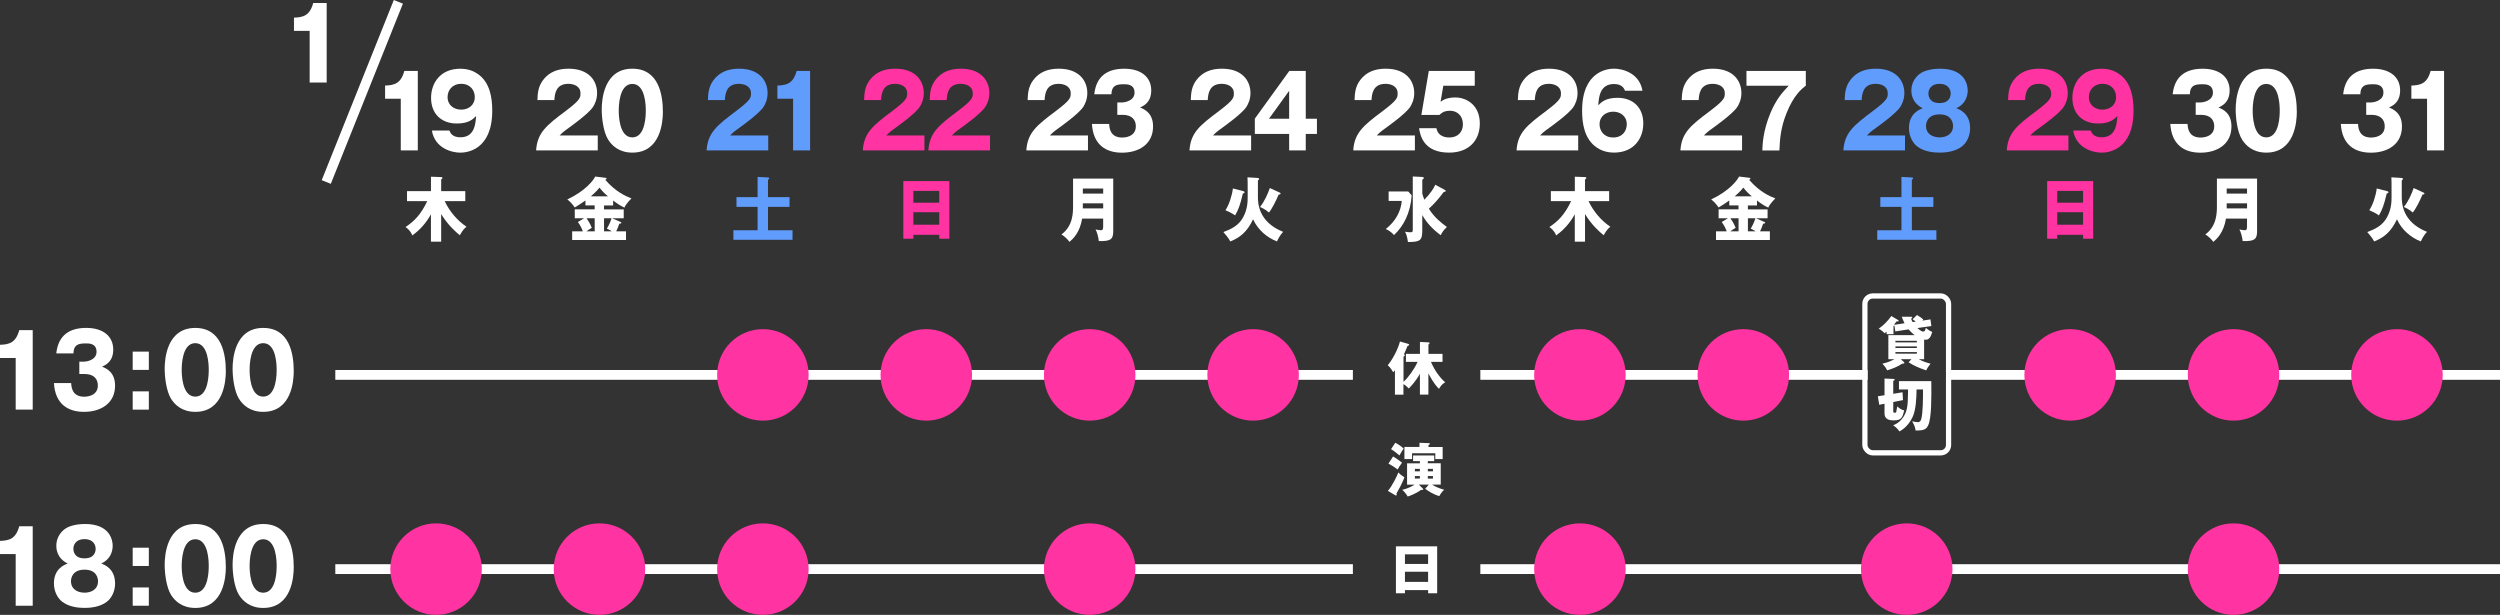 <?xml version="1.0" encoding="UTF-8"?><svg id="_レイヤー_2" xmlns="http://www.w3.org/2000/svg" viewBox="0 0 764.96 188.14"><rect x="0" y="0" width="764.96" height="188.14" fill="#333333" stroke="none"/><defs><style>.cls-1{fill:#fff;}.cls-2{stroke-width:1.6px;}.cls-2,.cls-3{fill:none;stroke:#fff;}.cls-4{fill:#ff33a1;}.cls-3{stroke-miterlimit:10;stroke-width:3px;}.cls-5{fill:#609cfc;}</style></defs><g id="_レイヤー_1-2"><g><g><path class="cls-1" d="M4.8,125.34v-15.8H0v-4.04c2.83-.09,4.85-.62,5.89-4.48h4.12v24.32H4.8Z"/><path class="cls-1" d="M24.27,114.44v-3.77h1.4c.53,0,3.87-.34,3.87-3.03s-2.5-2.56-3.34-2.56c-2.16,0-3.68,.37-3.73,3.06h-5.25c.62-5.8,4.32-7.81,9.18-7.81,5.25,0,8.25,2.66,8.25,6.61,0,3.74-2.33,4.75-3.42,5.25,1.29,.53,3.98,1.67,3.98,5.8,0,5.49-4.43,8.03-9.48,8.03s-8.84-2.47-9.23-8.8h5.28c.06,1.17,.25,4.17,4.01,4.17,.53,0,4.15-.09,4.15-3.46,0-1.98-1.26-3.49-4.01-3.49h-1.66Z"/><path class="cls-1" d="M45.54,107.59v5.59h-4.94v-5.59h4.94Zm0,12.16v5.59h-4.94v-5.59h4.94Z"/><path class="cls-1" d="M69.1,113.58c0,2.96-.65,12.44-9.34,12.44-4.07,0-6.26-2.16-7.41-3.98-1.46-2.35-1.96-6.58-1.96-9.26,0-2.96,.65-12.44,9.37-12.44,8.19,0,9.34,8.21,9.34,13.24Zm-13.5-.4c0,1.02,0,8.18,4.15,8.18s4.12-7.13,4.12-8.18c0-1.14,0-8.18-4.12-8.18s-4.15,7.07-4.15,8.18Z"/><path class="cls-1" d="M89.88,113.58c0,2.96-.65,12.44-9.34,12.44-4.07,0-6.26-2.16-7.41-3.98-1.46-2.35-1.96-6.58-1.96-9.26,0-2.96,.65-12.44,9.37-12.44,8.19,0,9.34,8.21,9.34,13.24Zm-13.5-.4c0,1.02,0,8.18,4.15,8.18s4.12-7.13,4.12-8.18c0-1.14,0-8.18-4.12-8.18s-4.15,7.07-4.15,8.18Z"/><path class="cls-1" d="M4.8,185.34v-15.8H0v-4.04c2.83-.09,4.85-.62,5.89-4.48h4.12v24.32H4.8Z"/><path class="cls-1" d="M35.22,178.48c0,2.28-.95,4.44-2.53,5.65-2.19,1.7-5.33,1.88-6.82,1.88-1.74,0-4.71-.25-6.82-1.88-1.38-1.05-2.55-3.09-2.55-5.65,0-4.45,3.23-5.68,4.21-6.05-3.48-1.7-3.48-4.82-3.48-5.43,0-2.16,1.04-3.89,2.44-5,1.63-1.33,4.55-1.67,6.31-1.67,7.89,0,8.5,5.22,8.5,6.67,0,1.91-.81,4.2-3.48,5.43,.98,.37,4.21,1.61,4.21,6.05Zm-13.5-.65c0,2.62,2.24,3.52,4.15,3.52s4.12-.89,4.12-3.52c0-.99-.48-3.52-4.12-3.52s-4.15,2.5-4.15,3.52Zm.73-9.91c0,.4,.06,2.93,3.4,2.93s3.42-2.47,3.42-2.9c0-1.11-.65-2.99-3.4-2.99s-3.42,1.85-3.42,2.96Z"/><path class="cls-1" d="M45.54,167.59v5.59h-4.94v-5.59h4.94Zm0,12.16v5.59h-4.94v-5.59h4.94Z"/><path class="cls-1" d="M69.1,173.58c0,2.96-.65,12.44-9.34,12.44-4.07,0-6.26-2.16-7.41-3.98-1.46-2.35-1.96-6.58-1.96-9.26,0-2.96,.65-12.44,9.37-12.44,8.19,0,9.34,8.21,9.34,13.24Zm-13.5-.4c0,1.02,0,8.18,4.15,8.18s4.12-7.13,4.12-8.18c0-1.14,0-8.18-4.12-8.18s-4.15,7.07-4.15,8.18Z"/><path class="cls-1" d="M89.88,173.58c0,2.96-.65,12.44-9.34,12.44-4.07,0-6.26-2.16-7.41-3.98-1.46-2.35-1.96-6.58-1.96-9.26,0-2.96,.65-12.44,9.37-12.44,8.19,0,9.34,8.21,9.34,13.24Zm-13.5-.4c0,1.02,0,8.18,4.15,8.18s4.12-7.13,4.12-8.18c0-1.14,0-8.18-4.12-8.18s-4.15,7.07-4.15,8.18Z"/></g><path class="cls-1" d="M94.75,25.25V9.44h-4.8V5.4c2.83-.09,4.85-.62,5.89-4.48h4.12V25.25h-5.22Z"/><line class="cls-3" x1="121.89" y1=".56" x2="99.83" y2="55.69"/><g><path class="cls-1" d="M122.63,46.02v-15.8h-4.8v-4.04c2.83-.09,4.85-.62,5.89-4.48h4.12v24.32h-5.22Z"/><path class="cls-1" d="M137.51,39.94c.25,.65,.84,2.07,3.37,2.07,4.35,0,4.63-4.14,4.8-6.51-.98,.99-2.27,2.29-5.92,2.29-4.69,0-7.86-2.96-7.86-7.84,0-4.54,2.83-8.92,8.95-8.92,2.64,0,4.29,.89,5.22,1.51,3.96,2.62,4.55,7.62,4.55,11.33,0,12.1-7.83,12.84-9.77,12.84-2.53,0-7.77-1.27-8.7-6.76h5.36Zm-.56-10.25c0,2.56,2.02,3.86,4.18,3.86s4.15-1.33,4.15-3.86c0-2.01-1.35-4.04-4.15-4.04s-4.18,2.04-4.18,4.04Z"/><path class="cls-1" d="M134.98,73.95h-3.12v-8.38c-1.43,2.61-3.38,4.82-5.71,6.46-.18-.45-.55-1.47-2.06-2.57,2.59-1.71,4.67-3.74,6.64-7.91h-6.19v-3.07h7.33v-4.41l3.02,.11c.16,0,.49,.02,.49,.26,0,.19-.06,.24-.39,.47v3.57h7.38v3.07h-6.3c1.53,3.22,3.85,5.92,6.68,7.84-.33,.24-1.02,.71-2.06,2.59-1.24-1.02-3.65-3.11-5.7-6.48v8.45Z"/></g><line class="cls-3" x1="452.96" y1="174.14" x2="764.96" y2="174.14"/><line class="cls-3" x1="595.96" y1="114.71" x2="764.96" y2="114.71"/><line class="cls-3" x1="452.96" y1="114.71" x2="571.46" y2="114.71"/><line class="cls-3" x1="102.6" y1="174.14" x2="413.96" y2="174.14"/><line class="cls-3" x1="102.6" y1="114.71" x2="413.96" y2="114.71"/><circle class="cls-4" cx="133.43" cy="174.14" r="14"/><g><path class="cls-1" d="M182.9,46.02h-18.86c.36-5.4,3.11-7.62,9.06-12.07,4.52-3.4,4.52-4.11,4.52-5.4,0-2.31-2.24-2.9-3.7-2.9-3.79,0-4.18,2.96-4.29,4.97h-5.19c.08-1.95,.17-4.07,1.74-6.14,1.88-2.5,4.6-3.46,7.77-3.46,6.43,0,8.75,3.89,8.75,7.44,0,2.01-.73,3.43-1.23,4.23-1.43,2.19-7.1,6.17-7.38,6.39-1.82,1.3-2.1,1.6-2.86,2.38h11.67v4.57Z"/><path class="cls-1" d="M202.83,34.26c0,2.96-.65,12.44-9.34,12.44-4.07,0-6.26-2.16-7.41-3.98-1.46-2.35-1.96-6.58-1.96-9.26,0-2.96,.65-12.44,9.37-12.44,8.19,0,9.34,8.21,9.34,13.24Zm-13.5-.4c0,1.02,0,8.18,4.15,8.18s4.12-7.13,4.12-8.18c0-1.14,0-8.18-4.12-8.18s-4.15,7.07-4.15,8.18Z"/><path class="cls-1" d="M184.84,64.07h6.01v2.72h-3.53l2.51,1.1c.18,.09,.29,.13,.29,.26,0,.24-.31,.28-.63,.3-.33,.95-.57,1.6-.94,2.33h3v2.66h-16.48v-2.66h3.28c-.47-1.19-.75-1.73-1.53-2.85l1.92-1.15h-2.87v-2.72h6.09v-1.21h-2.83v-1.51c-1.3,.91-1.65,1.17-3.26,2.14-.73-1.02-1.41-1.81-2.28-2.46,5.48-2.57,7.95-5.79,8.54-7l3.2,.39c.12,.02,.26,.04,.26,.22,0,.22-.2,.32-.39,.39,3.28,3.8,6.46,5.08,8.03,5.7-.37,.35-1.75,1.73-2.16,2.81-1.34-.63-2.1-1.14-3.46-2.18v1.51h-2.79v1.21Zm-2.87,2.72h-2.49c.26,.35,.98,1.4,1.61,2.92-.82,.5-1.2,.73-1.67,1.08h2.55v-4Zm4.06-6.72c-1.12-.93-1.75-1.58-2.59-2.66-1,1.25-2.18,2.27-2.65,2.66h5.24Zm-1.2,10.72h2.4c-.79-.47-1.16-.67-1.53-.84,.84-1.38,1.24-2.55,1.41-3.16h-2.28v4Z"/></g><circle class="cls-4" cx="183.43" cy="174.14" r="14"/><g><path class="cls-5" d="M235.07,46.02h-18.86c.36-5.4,3.11-7.62,9.06-12.07,4.52-3.4,4.52-4.11,4.52-5.4,0-2.31-2.24-2.9-3.7-2.9-3.79,0-4.18,2.96-4.29,4.97h-5.19c.08-1.95,.17-4.07,1.74-6.14,1.88-2.5,4.6-3.46,7.77-3.46,6.43,0,8.75,3.89,8.75,7.44,0,2.01-.73,3.43-1.23,4.23-1.43,2.19-7.1,6.17-7.38,6.39-1.82,1.3-2.1,1.6-2.86,2.38h11.67v4.57Z"/><path class="cls-5" d="M242.67,46.02v-15.8h-4.8v-4.04c2.83-.09,4.85-.62,5.89-4.48h4.12v24.32h-5.22Z"/><path class="cls-5" d="M241.58,60.31v2.98h-6.58v7.17h7.5v2.92h-18.09v-2.92h7.4v-7.17h-6.46v-2.98h6.46v-6.18l3.26,.17c.18,0,.31,.13,.31,.26,0,.15-.25,.37-.39,.48v5.27h6.58Z"/></g><circle class="cls-4" cx="233.43" cy="174.14" r="14"/><circle class="cls-4" cx="233.43" cy="114.71" r="14"/><g><path class="cls-4" d="M282.86,46.02h-18.86c.36-5.4,3.11-7.62,9.06-12.07,4.52-3.4,4.52-4.11,4.52-5.4,0-2.31-2.24-2.9-3.7-2.9-3.79,0-4.18,2.96-4.29,4.97h-5.19c.08-1.95,.17-4.07,1.74-6.14,1.88-2.5,4.6-3.46,7.77-3.46,6.43,0,8.75,3.89,8.75,7.44,0,2.01-.73,3.43-1.23,4.23-1.43,2.19-7.1,6.17-7.38,6.39-1.82,1.3-2.1,1.6-2.86,2.38h11.67v4.57Z"/><path class="cls-4" d="M302.93,46.02h-18.86c.36-5.4,3.11-7.62,9.06-12.07,4.52-3.4,4.52-4.11,4.52-5.4,0-2.31-2.24-2.9-3.7-2.9-3.79,0-4.18,2.96-4.29,4.97h-5.19c.08-1.95,.17-4.07,1.74-6.14,1.88-2.5,4.6-3.46,7.77-3.46,6.43,0,8.75,3.89,8.75,7.44,0,2.01-.73,3.43-1.23,4.23-1.43,2.19-7.1,6.17-7.38,6.39-1.82,1.3-2.1,1.6-2.86,2.38h11.67v4.57Z"/><path class="cls-4" d="M279.48,71.85v1.19h-3.08v-17.63h14.08v17.63h-3.08v-1.19h-7.91Zm7.91-9.83v-3.61h-7.91v3.61h7.91Zm0,6.74v-3.83h-7.91v3.83h7.91Z"/></g><circle class="cls-4" cx="283.43" cy="114.71" r="14"/><g><path class="cls-1" d="M332.9,46.02h-18.86c.36-5.4,3.11-7.62,9.06-12.07,4.52-3.4,4.52-4.11,4.52-5.4,0-2.31-2.24-2.9-3.7-2.9-3.79,0-4.18,2.96-4.29,4.97h-5.19c.08-1.95,.17-4.07,1.74-6.14,1.88-2.5,4.6-3.46,7.77-3.46,6.43,0,8.75,3.89,8.75,7.44,0,2.01-.73,3.43-1.23,4.23-1.43,2.19-7.1,6.17-7.38,6.39-1.82,1.3-2.1,1.6-2.86,2.38h11.67v4.57Z"/><path class="cls-1" d="M341.88,35.13v-3.77h1.4c.53,0,3.87-.34,3.87-3.02s-2.5-2.56-3.34-2.56c-2.16,0-3.68,.37-3.73,3.06h-5.25c.62-5.8,4.32-7.81,9.18-7.81,5.25,0,8.25,2.65,8.25,6.61,0,3.73-2.33,4.75-3.42,5.25,1.29,.52,3.98,1.67,3.98,5.8,0,5.49-4.43,8.03-9.48,8.03s-8.84-2.47-9.23-8.8h5.28c.06,1.17,.25,4.17,4.01,4.17,.53,0,4.15-.09,4.15-3.46,0-1.98-1.26-3.49-4.01-3.49h-1.66Z"/><path class="cls-1" d="M331.12,66.88c-.73,4.36-2.79,6.2-3.87,7.13-.47-.67-1.59-1.79-2.46-2.27,3.59-2.64,3.55-6.74,3.55-8.9v-8.19h12.29v16.01c0,2.33-.51,3.26-4.42,3.09-.06-1.02-.55-2.79-.98-3.54,.31,.06,1.14,.24,1.61,.24,.67,0,.71-.45,.71-1.23v-2.33h-6.44Zm6.44-7.65v-1.54h-6.23v1.54h6.23Zm0,4.54v-1.56h-6.23v1.56h6.23Z"/></g><circle class="cls-4" cx="333.43" cy="174.14" r="14"/><circle class="cls-4" cx="333.43" cy="114.71" r="14"/><g><path class="cls-1" d="M382.82,46.02h-18.86c.36-5.4,3.11-7.62,9.06-12.07,4.52-3.4,4.52-4.11,4.52-5.4,0-2.31-2.24-2.9-3.7-2.9-3.79,0-4.18,2.96-4.29,4.97h-5.19c.08-1.95,.17-4.07,1.74-6.14,1.88-2.5,4.6-3.46,7.77-3.46,6.43,0,8.75,3.89,8.75,7.44,0,2.01-.73,3.43-1.23,4.23-1.43,2.19-7.1,6.17-7.38,6.39-1.82,1.3-2.1,1.6-2.86,2.38h11.67v4.57Z"/><path class="cls-1" d="M394.52,21.7h5.02v14.63h3.42v4.66h-3.42v5.03h-5.08v-5.03h-10.5v-4.69l10.55-14.6Zm-.06,14.63v-8.55l-6.17,8.55h6.17Z"/><path class="cls-1" d="M384.9,54.46c.2,.02,.35,.09,.35,.28,0,.28-.24,.39-.35,.45v4.99c0,1.99,.14,7.74,7.72,10.76-.75,.82-1.28,1.62-1.89,2.94-3.12-1.23-5.81-3.54-7.31-6.78-1.77,3.8-3.99,5.6-6.97,6.78-.49-1.02-1.75-2.46-2.12-2.87,2.38-.91,4.65-1.92,6.07-4.56,1.37-2.59,1.37-4.8,1.37-6.42,0-4.36,0-4.84-.06-5.77l3.18,.19Zm-4.42,4.04c.14,.04,.33,.11,.33,.35s-.16,.28-.51,.35c-.84,3.57-1.37,4.97-2.38,6.7-.75-.56-2.42-1.38-2.95-1.58,1.06-1.62,1.96-4.21,2.28-6.66l3.22,.84Zm11.04,.41c.14,.06,.31,.13,.31,.3,0,.28-.2,.3-.59,.32-.69,1.71-2.08,4.49-2.97,5.49-1.1-.97-2.22-1.47-2.73-1.69,1.36-1.62,2.49-4.23,3-5.79l2.97,1.36Z"/></g><circle class="cls-4" cx="383.43" cy="114.71" r="14"/><g><path class="cls-1" d="M432.93,46.02h-18.86c.36-5.4,3.11-7.62,9.06-12.07,4.52-3.4,4.52-4.11,4.52-5.4,0-2.31-2.24-2.9-3.7-2.9-3.79,0-4.18,2.96-4.29,4.97h-5.19c.08-1.95,.17-4.07,1.74-6.14,1.88-2.5,4.6-3.46,7.77-3.46,6.43,0,8.75,3.89,8.75,7.44,0,2.01-.73,3.43-1.23,4.23-1.43,2.19-7.1,6.17-7.38,6.39-1.82,1.3-2.1,1.6-2.86,2.38h11.67v4.57Z"/><path class="cls-1" d="M451.25,26.24h-9.62l-.84,4.91c1.46-1.17,3.28-1.33,4.49-1.33,3.59,0,7.52,2.44,7.52,7.96,0,5.22-3.37,8.92-9.4,8.92-8,0-8.87-5.53-9.18-7.47h5.3c.53,2.84,3.42,2.84,3.96,2.84,2.55,0,4.15-1.64,4.15-4.04,0-2.69-1.85-4.14-3.9-4.14-1.94,0-2.64,.68-3.28,1.27h-5.53l2.27-13.46h14.06v4.54Z"/><path class="cls-1" d="M430.91,58.59l1.04,1.19c-.37,5.4-2.47,9.4-5.4,12.14-.69-.82-1.79-1.58-2.53-1.84,2.98-2.31,4.67-5.49,4.89-8.6h-4.01v-2.89h6.01Zm11.08-.54c.26,.13,.37,.2,.37,.39,0,.24-.31,.28-.59,.28-1.43,1.95-2.99,3.74-4.56,5.14,1.71,2.74,3.71,4.24,5.52,5.6-1,.91-1.41,1.56-1.9,2.51-1.24-.93-3.81-2.92-5.64-6.16v4.8c0,3-.71,3.44-4.38,3.44-.27-1.92-.57-2.55-.9-3.15,.75,.11,1.06,.17,1.61,.17,.71,0,.77-.11,.77-.95v-16.12l2.91,.15c.26,.02,.45,.06,.45,.32,0,.24-.25,.41-.45,.52v4.24c.1,.43,.24,.91,.63,1.88,1.79-1.81,2.93-3.54,3.34-4.58l2.83,1.53Z"/></g><g><path class="cls-1" d="M482.9,46.02h-18.86c.36-5.4,3.11-7.62,9.06-12.07,4.52-3.4,4.52-4.11,4.52-5.4,0-2.31-2.24-2.9-3.7-2.9-3.79,0-4.18,2.96-4.29,4.97h-5.19c.08-1.95,.17-4.07,1.74-6.14,1.88-2.5,4.6-3.46,7.77-3.46,6.43,0,8.75,3.89,8.75,7.44,0,2.01-.73,3.43-1.23,4.23-1.43,2.19-7.1,6.17-7.38,6.39-1.82,1.3-2.1,1.6-2.86,2.38h11.67v4.57Z"/><path class="cls-1" d="M497.24,27.78c-.28-.65-.84-2.07-3.4-2.07-4.35,0-4.63,4.14-4.8,6.51,.98-.99,2.27-2.29,5.92-2.29,4.69,0,7.86,2.96,7.86,7.84,0,4.54-2.83,8.92-8.95,8.92-2.64,0-4.29-.89-5.22-1.51-3.96-2.62-4.55-7.62-4.55-11.33,0-12.1,7.83-12.84,9.77-12.84,2.53,0,7.77,1.27,8.7,6.76h-5.33Zm.53,10.25c0-2.56-2.02-3.86-4.15-3.86s-4.18,1.33-4.18,3.86c0,2.01,1.35,4.04,4.18,4.04s4.15-2.04,4.15-4.04Z"/><path class="cls-1" d="M484.98,73.95h-3.12v-8.38c-1.43,2.61-3.38,4.82-5.71,6.46-.18-.45-.55-1.47-2.06-2.57,2.59-1.71,4.67-3.74,6.64-7.91h-6.19v-3.07h7.33v-4.41l3.02,.11c.16,0,.49,.02,.49,.26,0,.19-.06,.24-.39,.47v3.57h7.38v3.07h-6.3c1.53,3.22,3.85,5.92,6.68,7.84-.33,.24-1.02,.71-2.06,2.59-1.24-1.02-3.65-3.11-5.7-6.48v8.45Z"/></g><circle class="cls-4" cx="483.43" cy="174.14" r="14"/><circle class="cls-4" cx="483.43" cy="114.71" r="14"/><g><path class="cls-1" d="M533.04,46.02h-18.86c.36-5.4,3.11-7.62,9.06-12.07,4.52-3.4,4.52-4.11,4.52-5.4,0-2.31-2.24-2.9-3.7-2.9-3.79,0-4.18,2.96-4.29,4.97h-5.19c.08-1.95,.17-4.07,1.74-6.14,1.88-2.5,4.6-3.46,7.77-3.46,6.43,0,8.75,3.89,8.75,7.44,0,2.01-.73,3.43-1.23,4.23-1.43,2.19-7.1,6.17-7.38,6.39-1.82,1.3-2.1,1.6-2.86,2.38h11.67v4.57Z"/><path class="cls-1" d="M534.39,26.24v-4.54h18.16v4.51c-1.21,.93-3.7,2.87-5.92,8.46-1.82,4.54-2.02,8.18-2.16,11.36h-5.22c.06-1.76,.17-5.87,2.44-11.36,1.82-4.35,3.62-6.3,5.61-8.43h-12.91Z"/><path class="cls-1" d="M534.84,64.07h6.01v2.72h-3.53l2.51,1.1c.18,.09,.29,.13,.29,.26,0,.24-.31,.28-.63,.3-.33,.95-.57,1.6-.94,2.33h3v2.66h-16.48v-2.66h3.28c-.47-1.19-.75-1.73-1.53-2.85l1.92-1.15h-2.87v-2.72h6.09v-1.21h-2.83v-1.51c-1.3,.91-1.65,1.17-3.26,2.14-.73-1.02-1.41-1.81-2.28-2.46,5.48-2.57,7.95-5.79,8.54-7l3.2,.39c.12,.02,.26,.04,.26,.22,0,.22-.2,.32-.39,.39,3.28,3.8,6.46,5.08,8.03,5.7-.37,.35-1.75,1.73-2.16,2.81-1.34-.63-2.1-1.14-3.46-2.18v1.51h-2.79v1.21Zm-2.87,2.72h-2.49c.26,.35,.98,1.4,1.61,2.92-.82,.5-1.2,.73-1.67,1.08h2.55v-4Zm4.06-6.72c-1.12-.93-1.75-1.58-2.59-2.66-1,1.25-2.18,2.27-2.65,2.66h5.24Zm-1.2,10.72h2.4c-.79-.47-1.16-.67-1.53-.84,.84-1.38,1.24-2.55,1.41-3.16h-2.28v4Z"/></g><circle class="cls-4" cx="533.43" cy="114.71" r="14"/><g><path class="cls-5" d="M582.9,46.02h-18.86c.36-5.4,3.11-7.62,9.06-12.07,4.52-3.4,4.52-4.11,4.52-5.4,0-2.31-2.24-2.9-3.7-2.9-3.79,0-4.18,2.96-4.29,4.97h-5.19c.08-1.95,.17-4.07,1.74-6.14,1.88-2.5,4.6-3.46,7.77-3.46,6.43,0,8.75,3.89,8.75,7.44,0,2.01-.73,3.43-1.23,4.23-1.43,2.19-7.1,6.17-7.38,6.39-1.82,1.3-2.1,1.6-2.86,2.38h11.67v4.57Z"/><path class="cls-5" d="M602.83,39.17c0,2.28-.95,4.45-2.53,5.65-2.19,1.7-5.33,1.88-6.82,1.88-1.74,0-4.71-.25-6.82-1.88-1.38-1.05-2.55-3.09-2.55-5.65,0-4.45,3.23-5.68,4.21-6.05-3.48-1.7-3.48-4.82-3.48-5.43,0-2.16,1.04-3.89,2.44-5,1.63-1.33,4.55-1.67,6.31-1.67,7.89,0,8.5,5.22,8.5,6.67,0,1.91-.81,4.2-3.48,5.43,.98,.37,4.21,1.61,4.21,6.05Zm-13.5-.65c0,2.62,2.24,3.52,4.15,3.52s4.12-.9,4.12-3.52c0-.99-.48-3.52-4.12-3.52s-4.15,2.5-4.15,3.52Zm.73-9.91c0,.4,.06,2.93,3.4,2.93s3.42-2.47,3.42-2.9c0-1.11-.65-2.99-3.4-2.99s-3.42,1.85-3.42,2.96Z"/><path class="cls-5" d="M591.58,60.31v2.98h-6.58v7.17h7.5v2.92h-18.09v-2.92h7.4v-7.17h-6.46v-2.98h6.46v-6.18l3.26,.17c.18,0,.31,.13,.31,.26,0,.15-.25,.37-.39,.48v5.27h6.58Z"/></g><circle class="cls-4" cx="583.43" cy="174.14" r="14"/><g><path class="cls-4" d="M632.9,46.02h-18.86c.36-5.4,3.11-7.62,9.06-12.07,4.52-3.4,4.52-4.11,4.52-5.4,0-2.31-2.24-2.9-3.7-2.9-3.79,0-4.18,2.96-4.29,4.97h-5.19c.08-1.95,.17-4.07,1.74-6.14,1.88-2.5,4.6-3.46,7.77-3.46,6.43,0,8.75,3.89,8.75,7.44,0,2.01-.73,3.43-1.23,4.23-1.43,2.19-7.1,6.17-7.38,6.39-1.82,1.3-2.1,1.6-2.86,2.38h11.67v4.57Z"/><path class="cls-4" d="M639.72,39.94c.25,.65,.84,2.07,3.37,2.07,4.35,0,4.63-4.14,4.8-6.51-.98,.99-2.27,2.29-5.92,2.29-4.69,0-7.86-2.96-7.86-7.84,0-4.54,2.83-8.92,8.95-8.92,2.64,0,4.29,.89,5.22,1.51,3.96,2.62,4.55,7.62,4.55,11.33,0,12.1-7.83,12.84-9.77,12.84-2.53,0-7.77-1.27-8.7-6.76h5.36Zm-.56-10.25c0,2.56,2.02,3.86,4.18,3.86s4.15-1.33,4.15-3.86c0-2.01-1.35-4.04-4.15-4.04s-4.18,2.04-4.18,4.04Z"/><path class="cls-4" d="M629.48,71.85v1.19h-3.08v-17.63h14.08v17.63h-3.08v-1.19h-7.91Zm7.91-9.83v-3.61h-7.91v3.61h7.91Zm0,6.74v-3.83h-7.91v3.83h7.91Z"/></g><circle class="cls-4" cx="633.43" cy="114.71" r="14"/><g><path class="cls-1" d="M671.85,35.13v-3.77h1.4c.53,0,3.87-.34,3.87-3.02s-2.5-2.56-3.34-2.56c-2.16,0-3.68,.37-3.73,3.06h-5.25c.62-5.8,4.32-7.81,9.18-7.81,5.25,0,8.25,2.65,8.25,6.61,0,3.73-2.33,4.75-3.42,5.25,1.29,.52,3.98,1.67,3.98,5.8,0,5.49-4.43,8.03-9.48,8.03s-8.84-2.47-9.23-8.8h5.28c.06,1.17,.25,4.17,4.01,4.17,.53,0,4.15-.09,4.15-3.46,0-1.98-1.26-3.49-4.01-3.49h-1.66Z"/><path class="cls-1" d="M702.79,34.26c0,2.96-.65,12.44-9.34,12.44-4.07,0-6.26-2.16-7.41-3.98-1.46-2.35-1.96-6.58-1.96-9.26,0-2.96,.65-12.44,9.37-12.44,8.19,0,9.34,8.21,9.34,13.24Zm-13.5-.4c0,1.02,0,8.18,4.15,8.18s4.12-7.13,4.12-8.18c0-1.14,0-8.18-4.12-8.18s-4.15,7.07-4.15,8.18Z"/><path class="cls-1" d="M681.12,66.88c-.73,4.36-2.79,6.2-3.87,7.13-.47-.67-1.59-1.79-2.46-2.27,3.59-2.64,3.55-6.74,3.55-8.9v-8.19h12.29v16.01c0,2.33-.51,3.26-4.42,3.09-.06-1.02-.55-2.79-.98-3.54,.31,.06,1.14,.24,1.61,.24,.67,0,.71-.45,.71-1.23v-2.33h-6.44Zm6.44-7.65v-1.54h-6.23v1.54h6.23Zm0,4.54v-1.56h-6.23v1.56h6.23Z"/></g><circle class="cls-4" cx="683.43" cy="174.14" r="14"/><circle class="cls-4" cx="683.43" cy="114.71" r="14"/><g><path class="cls-1" d="M724.02,35.13v-3.77h1.4c.53,0,3.87-.34,3.87-3.02s-2.5-2.56-3.34-2.56c-2.16,0-3.68,.37-3.73,3.06h-5.25c.62-5.8,4.32-7.81,9.18-7.81,5.25,0,8.25,2.65,8.25,6.61,0,3.73-2.33,4.75-3.42,5.25,1.29,.52,3.98,1.67,3.98,5.8,0,5.49-4.43,8.03-9.48,8.03s-8.84-2.47-9.23-8.8h5.28c.06,1.17,.25,4.17,4.01,4.17,.53,0,4.15-.09,4.15-3.46,0-1.98-1.26-3.49-4.01-3.49h-1.66Z"/><path class="cls-1" d="M742.64,46.02v-15.8h-4.8v-4.04c2.83-.09,4.85-.62,5.89-4.48h4.12v24.32h-5.22Z"/><path class="cls-1" d="M734.9,54.46c.2,.02,.35,.09,.35,.28,0,.28-.24,.39-.35,.45v4.99c0,1.99,.14,7.74,7.72,10.76-.75,.82-1.28,1.62-1.89,2.94-3.12-1.23-5.81-3.54-7.3-6.78-1.77,3.8-3.99,5.6-6.97,6.78-.49-1.02-1.75-2.46-2.12-2.87,2.38-.91,4.65-1.92,6.07-4.56,1.37-2.59,1.37-4.8,1.37-6.42,0-4.36,0-4.84-.06-5.77l3.18,.19Zm-4.42,4.04c.14,.04,.33,.11,.33,.35s-.16,.28-.51,.35c-.84,3.57-1.37,4.97-2.38,6.7-.75-.56-2.42-1.38-2.95-1.58,1.06-1.62,1.96-4.21,2.28-6.66l3.22,.84Zm11.04,.41c.14,.06,.31,.13,.31,.3,0,.28-.2,.3-.59,.32-.69,1.71-2.08,4.49-2.97,5.49-1.1-.97-2.22-1.47-2.73-1.69,1.36-1.62,2.49-4.23,3-5.79l2.97,1.36Z"/></g><circle class="cls-4" cx="733.43" cy="114.71" r="14"/><g><path class="cls-1" d="M430.19,110.73v-2.46h4.29v-3.64l2.53,.12c.16,0,.42,.02,.42,.23,0,.16-.12,.28-.35,.46v2.83h4.31v2.46h-3.54c1.14,2.62,2.6,4.7,4.36,6.25-.55,.33-1.13,.67-1.9,1.99-.44-.42-1.58-1.53-3.24-4.68v6.46h-2.6v-6.37c-1.2,2.2-2.81,3.89-3.4,4.49-.49-.53-1.02-.99-1.64-1.34v3.22h-2.6v-7.49c-.25,.33-.35,.46-.54,.63-.81-1.41-1.37-1.87-1.67-2.13,2.06-2.46,3.48-6,3.73-7.27l2.43,.69c.12,.04,.4,.11,.4,.33,0,.18-.21,.25-.49,.33-.18,.4-.93,2.22-1.09,2.57,.09,.07,.25,.21,.25,.33,0,.21-.28,.32-.4,.37v7.71c1.48-1.3,3.27-3.82,4.31-6.09h-3.57Z"/><path class="cls-1" d="M424.67,150.19c1.3-1.41,2.83-4.61,3.2-5.63,.44,.49,.83,.83,1.87,1.5-.81,2.06-1.76,3.78-2.45,4.96,.04,.14,.09,.28,.09,.37,0,.18-.11,.21-.26,.21-.05,0-.12-.04-.16-.05l-2.29-1.35Zm1.58-10.52c.65,.33,2.43,1.6,2.74,1.92-.62,.84-.93,1.34-1.35,2.06-1.11-.83-1.27-.92-2.8-1.79l1.41-2.18Zm.7-4.19c.92,.44,2.11,1.32,2.55,1.78-.51,.7-.79,1.16-1.29,2.11-.33-.3-1.34-1.18-2.57-1.94l1.3-1.95Zm7.51,5.63h-2.08v-1.74h6.47v1.74h-1.97v.65h3.96v6.53h-2.64c.79,.51,2.09,1.14,3.7,1.57-.79,.65-1.41,1.74-1.5,1.93-1.62-.4-3.66-1.67-4.31-2.25l1.09-1.25h-3.03l1.2,1.2c.07,.07,.14,.16,.14,.25,0,.11-.05,.18-.21,.18-.11,0-.25-.04-.42-.05-1.81,1.3-3.52,1.86-4.13,2.06-.33-.65-1.11-1.6-1.67-2.06,2.01-.42,3.57-1.43,3.78-1.57h-2.3v-6.53h3.92v-.65Zm6.97-4.35v3.71h-2.25v-1.78h-7.11v1.78h-2.34v-3.71h4.61v-1.27l2.92,.11c.12,0,.26,.05,.26,.18,0,.18-.18,.26-.42,.39v.6h4.33Zm-6.97,6.7h-1.53v.76h1.53v-.76Zm0,2.2h-1.53v.77h1.53v-.77Zm2.43-1.44h1.57v-.76h-1.57v.76Zm0,2.22h1.57v-.77h-1.57v.77Z"/><path class="cls-1" d="M429.89,180.56v.97h-2.76v-14.36h12.62v14.36h-2.76v-.97h-7.09Zm7.09-8v-2.94h-7.09v2.94h7.09Zm0,5.49v-3.11h-7.09v3.11h7.09Z"/></g><g><rect class="cls-2" x="570.63" y="90.56" width="25.6" height="48" rx="2.4" ry="2.4"/><g><path class="cls-1" d="M582.75,98.91c-.49-1-.67-1.53-.83-1.99h2.73c.16,0,.48,0,.48,.19,0,.16-.16,.28-.35,.39,.07,.3,.16,.56,.44,1.04l.99-.14c-.23-.19-.44-.33-.97-.69l1.32-1.32c1.2,.7,1.57,1.02,1.95,1.39-.09,.07-.23,.23-.3,.32l2.48-.37,.28,2.02-4.26,.63c.16,.16,1.13,1.07,1.76,1.07,.55,0,.65-.49,.79-1.14,.58,.51,1.16,.9,1.97,1.25-.62,2.39-1.55,2.39-2.04,2.39-.21,0-.33-.02-.44-.04v6h-1.64c1.25,.67,2.23,1,3.61,1.37-.3,.39-.9,1.14-1.35,2.04-2.45-.83-3.91-1.51-5.38-2.48l.9-.93h-3.27l.91,.81c.05,.05,.19,.18,.19,.3,0,.25-.26,.26-.65,.25-1.46,.93-2.99,1.58-4.63,2.04-.44-.9-.67-1.16-1.46-2.04,.56-.12,2.02-.44,3.69-1.36h-1.86v-7.37h8.04c-.77-.58-1.35-1.2-1.85-1.76l-4.06,.62-.28-1.78c-.09,.05-.18,.09-.28,.11v2.53h-2.11v-.77c-.23,.21-.37,.32-.58,.47-.19-.19-1.07-.99-1.83-1.39,1.76-1.28,2.57-2.16,3.87-3.87l1.99,1.18c.12,.07,.25,.16,.25,.28,0,.19-.25,.19-.65,.19-.28,.35-.44,.56-.74,.9,.09,.04,.16,.07,.18,.11l3.01-.46Zm-2.78,5.86h6.56v-.49h-6.56v.49Zm6.56,1.23h-6.56v.49h6.56v-.49Zm0,1.72h-6.56v.49h6.56v-.49Z"/><path class="cls-1" d="M582.14,120l.14,2.43-2.97,.58v2.89c0,.14,.02,.39,.35,.39,.48,0,.51-.12,.56-.26,.05-.16,.26-1.41,.3-1.67,1.06,.97,1.78,1.13,2.15,1.21-.53,2.13-.83,3.06-3.15,3.06-.86,0-2.89,0-2.89-2.15v-2.94l-1.62,.32-.42-2.6,2.04-.33v-5.1l2.67,.11c.21,0,.46,.04,.46,.25,0,.11-.21,.23-.46,.35v3.96l2.83-.47Zm-1.09-.83v-2.55h9.9c.04,5.22,.09,11.24-.95,13.49-.6,1.3-1.35,1.64-3.85,1.62-.14-.95-.42-1.74-1.07-2.81,.26,.05,1.41,.26,1.64,.26,.32,0,.9,0,1.16-1,.53-1.94,.53-6.53,.53-9.01h-1.97c-.05,2.71-.18,6.33-1.27,8.55-1.41,2.88-3.4,3.98-3.96,4.29-.72-1.02-1.35-1.5-1.95-1.88,3.22-1.21,4.03-4.29,4.19-5,.32-1.5,.33-2.38,.39-5.96h-2.78Z"/></g></g></g></g></svg>